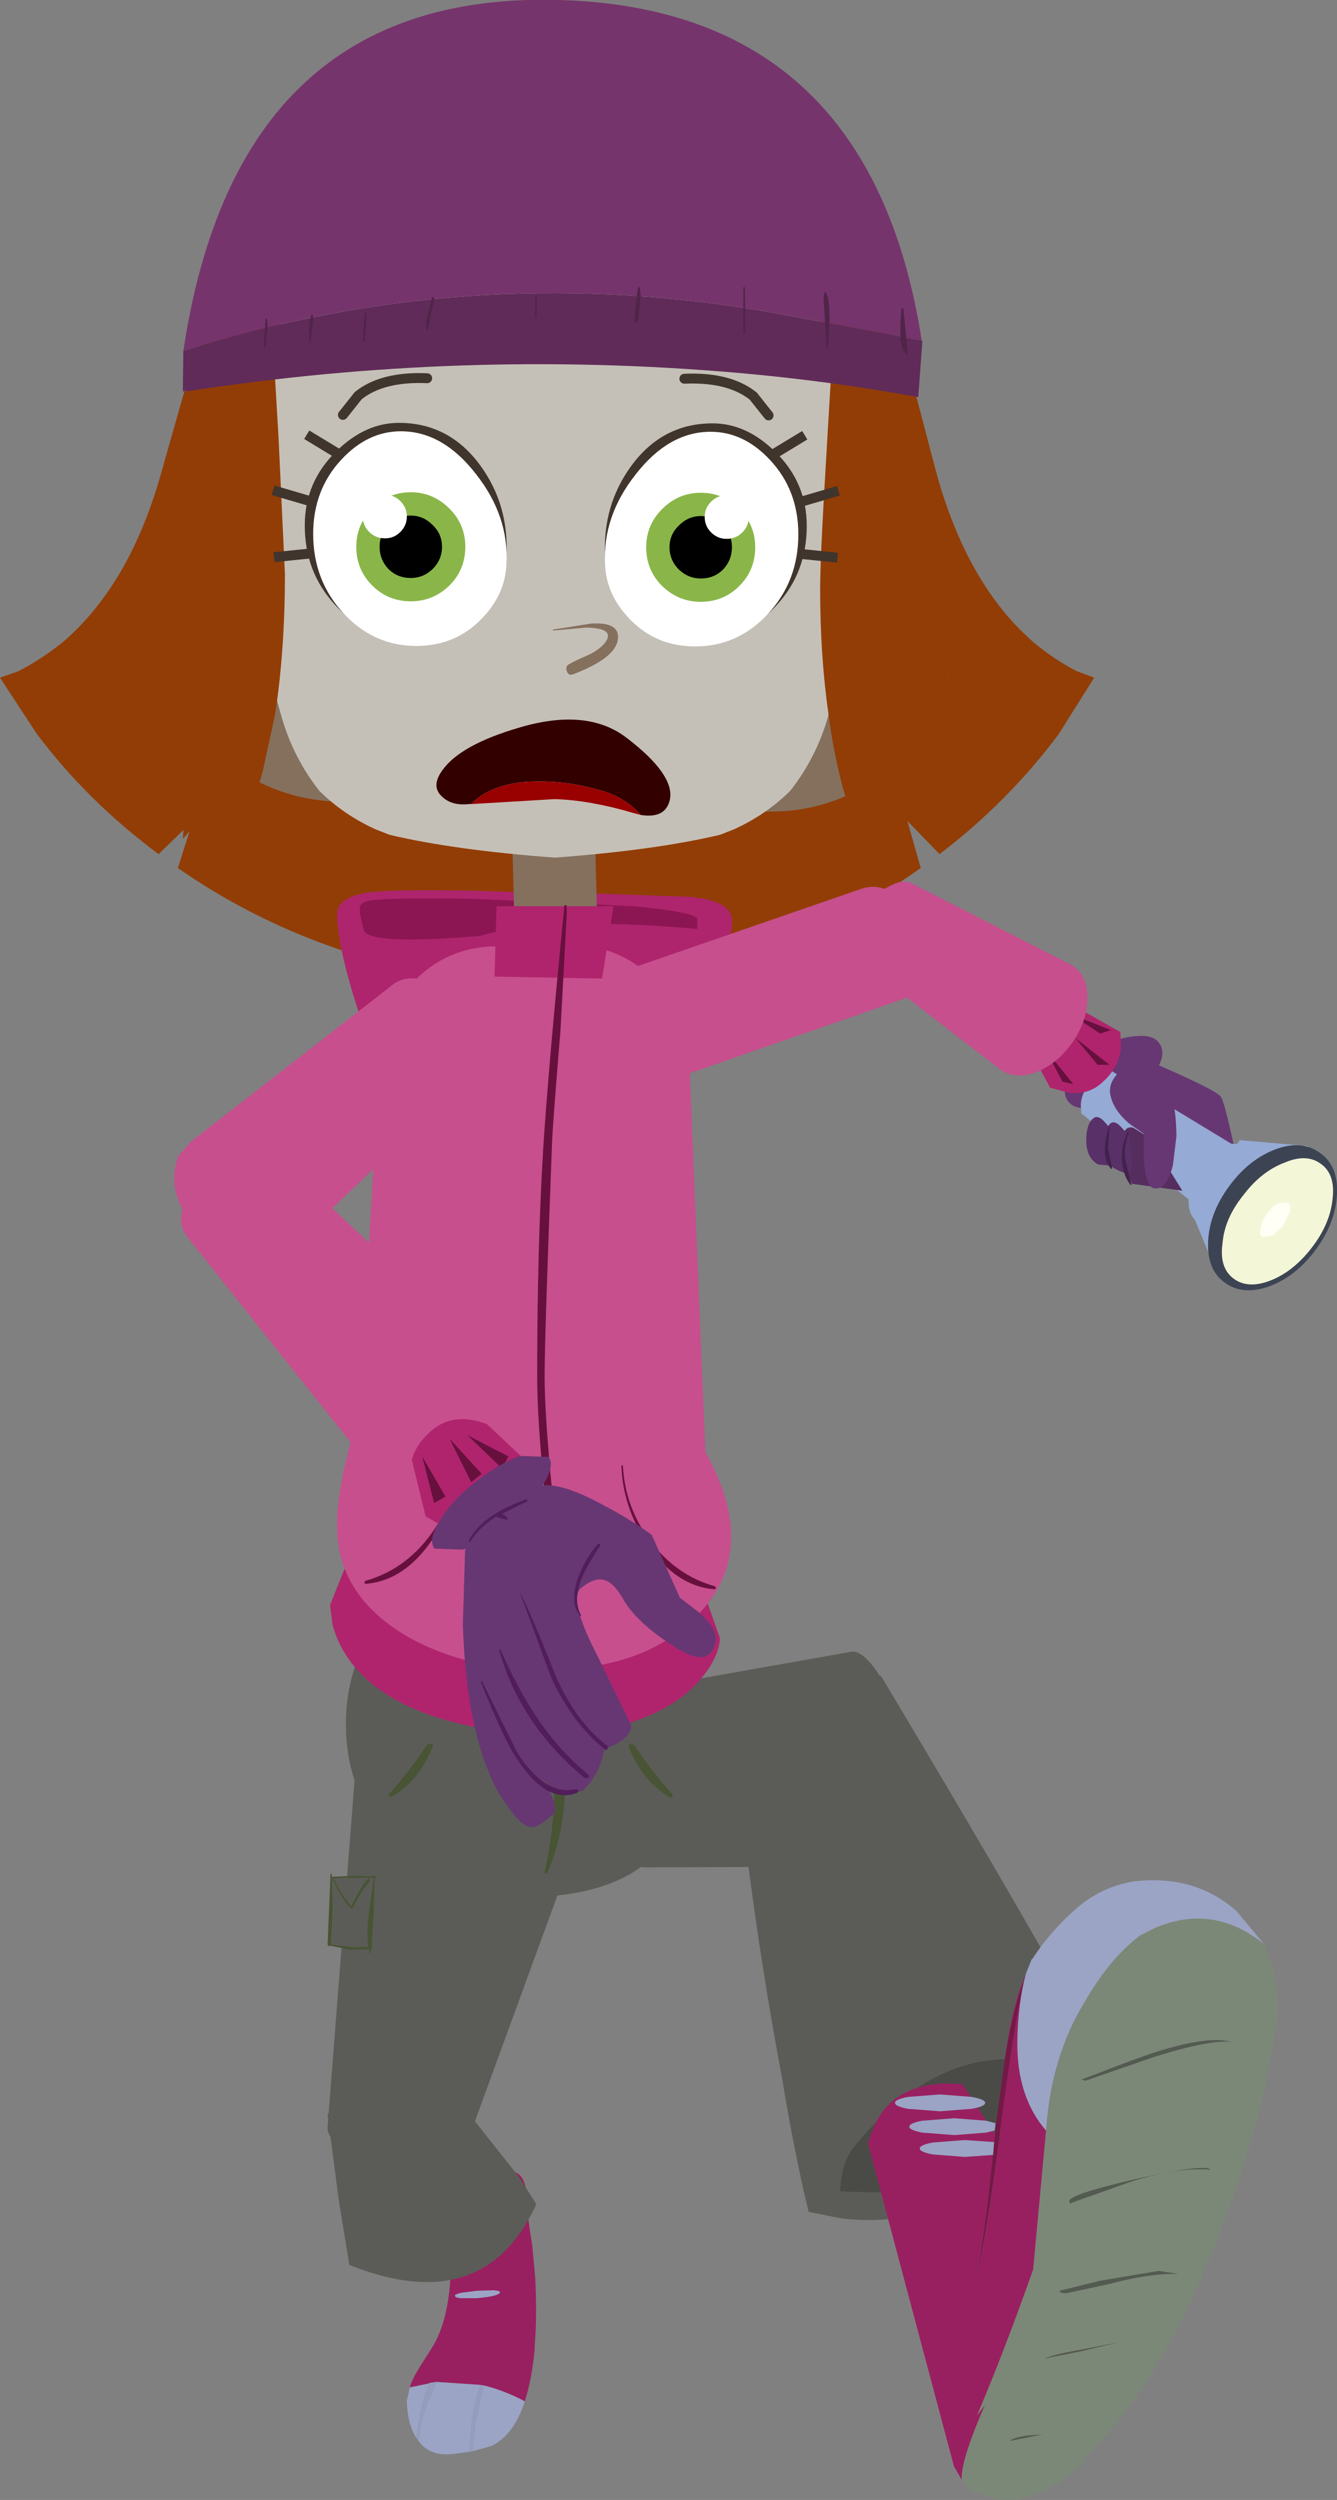 <?xml version="1.0" encoding="UTF-8" standalone="no"?>
<svg xmlns:xlink="http://www.w3.org/1999/xlink" height="252.15px" width="134.9px" xmlns="http://www.w3.org/2000/svg">
  <rect width="100%" height="100%" fill="#808080" stroke="none"/>
  <g transform="matrix(1.0, 0.0, 0.0, 1.0, -7.15, 4.8)">
    <path d="M124.2 100.55 Q124.8 101.5 123.85 103.1 122.85 104.55 120.9 105.75 118.95 106.85 117.2 107.0 115.35 107.1 114.8 106.1 114.25 105.15 115.15 103.6 116.15 102.1 118.1 100.9 120.0 99.8 121.85 99.7 123.65 99.55 124.2 100.55" fill="#673773" fill-rule="evenodd" stroke="none"/>
    <path d="M121.75 101.65 Q129.9 105.1 130.35 105.85 130.8 106.6 132.1 112.9 L123.95 110.4 121.75 101.65" fill="#673773" fill-rule="evenodd" stroke="none"/>
    <path d="M119.35 103.25 L131.45 110.6 127.55 116.55 116.25 107.5 116.2 106.65 Q116.25 105.6 116.95 104.6 117.65 103.6 118.55 103.35 L119.35 103.25" fill="#95aad5" fill-rule="evenodd" stroke="none"/>
    <path d="M133.15 116.25 Q132.0 117.9 130.45 118.5 L127.9 118.4 Q126.95 117.65 127.1 116.0 127.25 114.35 128.45 112.8 129.65 111.15 131.15 110.55 L133.65 110.65 Q134.65 111.4 134.5 113.05 134.35 114.65 133.15 116.25" fill="#95aad5" fill-rule="evenodd" stroke="none"/>
    <path d="M130.05 123.9 L127.25 117.1 132.25 110.2 139.2 110.8 130.05 123.9" fill="#95aad5" fill-rule="evenodd" stroke="none"/>
    <path d="M139.9 121.25 Q137.9 123.95 135.2 124.95 132.5 125.9 130.7 124.55 128.9 123.25 129.05 120.35 129.2 117.5 131.2 114.8 133.2 112.1 135.9 111.1 138.55 110.15 140.35 111.5 142.2 112.8 142.05 115.65 141.9 118.55 139.9 121.25" fill="#3c4454" fill-rule="evenodd" stroke="none"/>
    <path d="M139.5 121.05 Q137.65 123.45 135.35 124.35 133.05 125.25 131.6 124.15 130.15 123.05 130.5 120.6 130.7 118.1 132.6 115.75 134.4 113.35 136.8 112.45 139.05 111.5 140.5 112.65 141.9 113.7 141.6 116.15 141.35 118.65 139.5 121.05" fill="#f3f7d7" fill-rule="evenodd" stroke="none"/>
    <path d="M136.6 118.85 L135.55 119.85 134.5 119.95 Q134.2 119.7 134.35 119.05 134.45 118.35 135.0 117.6 135.5 116.9 136.15 116.55 L137.1 116.5 Q137.4 116.7 137.3 117.45 L136.6 118.85" fill="#fffff5" fill-rule="evenodd" stroke="none"/>
    <path d="M121.35 114.6 L120.75 113.1 Q120.15 111.3 120.4 110.0 120.6 108.7 121.5 108.95 L123.1 109.95 126.45 115.3 121.35 114.6" fill="#552e5f" fill-rule="evenodd" stroke="none"/>
    <path d="M122.3 101.9 L125.35 106.15 Q125.8 106.8 125.85 109.8 L125.5 112.7 Q124.8 115.5 123.4 115.0 122.7 114.45 122.55 111.95 L122.55 109.55 121.05 108.5 Q119.5 107.15 119.2 105.7 118.85 104.25 120.55 102.9 121.4 102.25 122.3 101.9" fill="#673773" fill-rule="evenodd" stroke="none"/>
    <path d="M121.1 109.8 L121.4 112.85 121.15 113.35 Q120.75 113.7 119.7 113.1 118.5 112.5 118.5 110.8 118.5 109.2 119.15 108.55 119.55 108.15 120.2 108.8 L121.1 109.8" fill="#593068" fill-rule="evenodd" stroke="none"/>
    <path d="M119.35 109.2 L119.7 112.4 119.4 112.8 117.95 112.65 Q116.75 112.0 116.75 110.2 116.75 108.65 117.4 108.05 117.85 107.6 118.5 108.25 L119.35 109.2" fill="#593068" fill-rule="evenodd" stroke="none"/>
    <path d="M120.95 109.4 L121.05 109.45 Q120.55 110.65 120.65 112.05 L121.3 114.65 121.3 114.75 121.2 114.7 Q120.4 113.65 120.35 112.1 120.3 110.6 120.95 109.4" fill="#41224d" fill-rule="evenodd" stroke="none"/>
    <path d="M119.05 108.85 L119.1 108.85 118.95 110.95 119.15 112.0 119.35 113.0 119.35 113.1 119.25 113.1 Q118.1 111.75 119.05 108.85" fill="#41224d" fill-rule="evenodd" stroke="none"/>
    <path d="M48.5 236.0 Q48.7 235.1 50.1 233.0 L50.7 232.05 Q52.6 229.1 52.65 223.35 53.25 221.25 53.15 219.8 L52.65 218.9 52.1 217.9 Q52.0 216.55 56.05 214.75 60.1 212.95 60.25 216.5 60.25 218.05 60.85 221.65 L61.15 224.9 Q61.35 228.7 61.1 231.85 L61.1 232.15 Q60.8 235.25 60.1 237.4 58.0 236.3 55.95 235.8 L55.65 235.75 51.2 235.45 48.5 236.0" fill="#992060" fill-rule="evenodd" stroke="none"/>
    <path d="M60.1 237.4 Q59.0 240.8 56.75 241.9 L54.8 242.45 55.15 239.45 55.95 235.8 Q58.0 236.3 60.1 237.4 M54.5 242.5 L52.95 242.7 Q50.6 243.0 49.45 241.5 L49.35 241.35 49.65 239.55 Q50.1 237.8 51.2 235.45 L50.45 235.55 Q50.0 236.6 49.6 238.4 L49.15 241.1 Q48.25 239.65 48.2 237.35 L48.5 236.0 51.2 235.45 55.65 235.75 Q55.1 237.15 54.8 239.1 L54.5 242.5" fill="#9ba4c5" fill-rule="evenodd" stroke="none"/>
    <path d="M54.8 242.45 L54.5 242.5 54.8 239.1 Q55.1 237.15 55.65 235.75 L55.95 235.8 55.15 239.45 54.8 242.45 M49.35 241.35 L49.15 241.1 49.6 238.4 Q50.0 236.6 50.45 235.55 L51.2 235.45 Q50.1 237.8 49.65 239.55 L49.35 241.35" fill="#959dbd" fill-rule="evenodd" stroke="none"/>
    <path d="M53.05 226.75 Q53.05 226.95 53.65 227.0 L55.25 227.0 Q57.55 226.8 57.6 226.4 57.6 226.25 56.95 226.2 L55.3 226.25 53.7 226.45 Q53.05 226.6 53.05 226.75" fill="#9ba4c5" fill-rule="evenodd" stroke="none"/>
    <path d="M99.7 35.55 L101.55 42.6 Q104.65 54.1 111.45 60.0 113.55 61.75 115.8 62.9 L117.55 63.55 114.0 69.2 Q108.95 76.0 101.95 81.35 L98.7 78.0 100.05 82.75 Q89.2 90.45 75.8 93.3 L65.35 94.75 65.35 94.9 63.2 94.85 61.55 94.9 61.55 94.8 50.0 93.3 Q36.15 90.45 25.1 82.75 L26.6 78.0 23.15 81.35 Q15.95 76.0 10.85 69.2 L7.15 63.55 9.0 62.9 Q11.25 61.75 13.45 60.0 20.35 54.1 23.5 42.6 L25.5 35.55 Q27.15 29.95 29.45 25.3 L95.75 25.3 Q97.95 29.95 99.7 35.55" fill="#923d06" fill-rule="evenodd" stroke="none"/>
    <path d="M41.15 87.45 Q41.15 85.35 45.6 85.1 49.55 84.85 58.5 85.15 L61.1 85.25 63.65 85.2 76.6 85.65 Q81.05 86.0 81.0 88.1 80.85 94.0 74.7 108.6 67.95 124.65 62.75 126.4 L61.1 126.6 59.45 126.35 Q54.2 124.4 47.45 108.15 41.3 93.35 41.15 87.45" fill="#ae256d" fill-rule="evenodd" stroke="none"/>
    <path d="M43.45 87.3 L43.45 86.8 Q43.45 86.3 44.2 86.1 45.55 85.7 54.65 85.85 L70.95 86.6 Q77.05 87.15 77.5 87.85 L77.5 88.9 Q62.25 87.55 55.6 89.6 44.25 90.55 43.85 89.0 L43.45 87.3" fill="#8c1653" fill-rule="evenodd" stroke="none"/>
    <path d="M63.65 167.0 L93.05 161.8 Q94.0 161.65 95.35 163.4 96.65 165.2 97.55 167.7 99.85 174.15 95.5 175.45 96.55 180.9 97.45 183.45 L71.9 183.55 63.65 167.0" fill="#5b5c57" fill-rule="evenodd" stroke="none"/>
    <path d="M81.25 169.75 Q82.1 167.6 84.35 165.9 85.8 164.65 87.7 164.05 91.15 163.05 96.05 164.25 118.05 201.05 118.0 202.95 L117.05 205.45 114.85 208.6 Q111.65 212.35 108.6 214.55 104.9 217.1 101.05 218.25 96.6 219.5 92.05 218.95 L88.75 218.3 88.35 216.65 88.25 216.25 Q87.0 210.6 86.05 204.75 84.0 193.9 82.55 182.55 L81.25 169.75 M114.55 205.65 L114.55 204.35 115.2 204.05 Q103.25 199.65 93.4 211.6 92.0 213.25 91.9 216.25 L97.1 216.4 99.8 215.9 Q104.7 213.55 109.1 210.6 L113.9 206.65 114.3 205.75 114.55 205.65" fill="#5b5c57" fill-rule="evenodd" stroke="none"/>
    <path d="M114.55 205.65 L114.3 205.75 113.9 206.65 109.1 210.6 Q104.7 213.55 99.8 215.9 L97.1 216.4 91.9 216.25 Q92.0 213.25 93.4 211.6 103.25 199.65 115.2 204.05 L114.55 204.35 114.55 205.65" fill="#4a4b47" fill-rule="evenodd" stroke="none"/>
    <path d="M43.15 171.85 L64.15 184.3 53.3 214.0 49.65 213.75 46.45 214.0 44.75 213.55 Q42.85 212.85 41.5 211.8 40.15 210.7 40.2 209.75 L43.15 171.85" fill="#5b5c57" fill-rule="evenodd" stroke="none"/>
    <path d="M44.45 184.7 L44.5 184.9 Q43.55 186.0 42.75 187.65 L42.6 187.7 Q41.6 186.85 40.7 184.65 L40.65 184.6 40.75 187.8 40.55 191.3 42.7 191.6 44.3 191.55 Q44.1 190.1 44.35 188.2 L44.85 184.6 40.85 184.65 Q41.8 186.6 42.6 187.45 43.55 185.45 44.25 184.7 L44.45 184.7 M44.85 184.45 L44.9 184.35 45.0 184.35 44.95 184.45 45.1 184.45 45.1 184.55 44.95 184.6 44.85 188.25 44.65 191.55 44.65 191.6 44.65 191.65 44.55 192.15 44.5 192.2 44.4 192.15 44.4 191.8 42.45 191.85 40.5 191.45 40.35 191.5 40.2 191.35 40.5 184.2 40.55 184.15 40.6 184.2 40.65 184.5 42.85 184.4 44.85 184.45" fill="#485434" fill-rule="evenodd" stroke="none"/>
    <path d="M44.45 184.7 L44.25 184.7 Q43.55 185.45 42.6 187.45 41.8 186.6 40.85 184.65 L44.85 184.6 44.35 188.2 Q44.1 190.1 44.3 191.55 L42.7 191.6 40.55 191.3 40.75 187.8 40.65 184.6 40.7 184.65 Q41.6 186.85 42.6 187.7 L42.75 187.65 Q43.55 186.0 44.5 184.9 L44.45 184.7" fill="#5b5c57" fill-rule="evenodd" stroke="none"/>
    <path d="M42.05 169.1 Q42.05 161.85 47.1 156.75 52.15 151.6 59.3 151.6 66.55 151.6 71.8 156.35 77.2 161.2 77.2 168.3 77.45 179.1 71.95 183.4 67.8 186.6 59.3 186.6 52.15 186.6 47.1 181.5 42.05 176.35 42.05 169.1" fill="#5b5c57" fill-rule="evenodd" stroke="none"/>
    <path d="M63.15 170.5 Q63.15 170.3 63.4 170.25 L63.7 170.45 Q64.4 173.75 64.05 177.4 63.7 181.15 62.35 184.15 L62.15 184.15 Q62.05 184.15 62.1 184.0 62.8 181.0 63.05 177.3 L63.15 170.5" fill="#485434" fill-rule="evenodd" stroke="none"/>
    <path d="M50.25 171.15 L50.65 171.05 Q50.9 171.15 50.8 171.35 49.5 174.75 46.65 176.45 L46.4 176.4 46.4 176.15 Q48.6 173.7 50.25 171.15" fill="#485434" fill-rule="evenodd" stroke="none"/>
    <path d="M71.15 171.2 L70.75 171.1 Q70.5 171.2 70.6 171.4 71.9 174.8 74.75 176.5 L75.0 176.45 75.0 176.2 Q72.8 173.75 71.15 171.2" fill="#485434" fill-rule="evenodd" stroke="none"/>
    <path d="M47.45 205.3 Q49.8 204.95 51.3 205.3 L55.1 209.2 59.5 214.75 61.1 217.25 61.25 217.55 Q55.95 229.05 42.4 223.65 L41.35 217.25 40.2 208.45 Q41.2 207.25 44.15 206.15 L47.45 205.3" fill="#5b5c57" fill-rule="evenodd" stroke="none"/>
    <path d="M62.1 170.2 Q48.25 169.5 42.95 163.35 41.3 161.35 40.7 159.05 L40.45 157.1 43.9 148.45 78.2 155.9 79.8 160.45 Q79.65 162.6 77.5 164.95 73.2 169.55 63.35 170.25 L63.25 170.25 62.7 170.2 63.1 163.05 63.45 155.7 Q63.45 154.05 63.05 153.05 L62.85 153.05 62.5 161.6 62.1 170.2" fill="#b0246d" fill-rule="evenodd" stroke="none"/>
    <path d="M62.1 170.2 L62.5 161.6 62.85 153.05 63.05 153.05 Q63.45 154.05 63.45 155.7 L63.1 163.05 62.7 170.2 62.75 170.25 62.1 170.25 62.1 170.2" fill="#67103e" fill-rule="evenodd" stroke="none"/>
    <path d="M73.05 93.9 Q76.65 97.35 76.7 102.3 L78.65 149.6 Q78.7 154.4 74.6 157.8 70.75 161.05 65.6 161.15 L58.25 161.25 Q53.0 161.35 48.05 157.6 42.8 153.8 42.75 148.95 L45.4 102.8 Q45.3 97.8 48.8 94.3 52.2 90.7 57.2 90.65 L64.55 90.5 Q69.45 90.45 73.05 93.9" fill="#c74f8d" fill-rule="evenodd" stroke="none"/>
    <path d="M72.65 132.0 Q74.4 133.9 77.55 140.35 84.3 151.15 77.55 158.1 71.4 164.45 59.35 163.45 53.35 163.1 48.4 160.35 42.8 157.15 41.5 152.1 40.65 148.7 41.9 143.3 43.55 136.35 43.6 134.35 L63.75 130.75 Q69.9 129.0 72.65 132.0" fill="#c74f8d" fill-rule="evenodd" stroke="none"/>
    <path d="M53.3 142.45 L53.45 142.45 Q53.35 146.6 50.8 150.45 47.95 154.65 44.05 154.95 L43.9 154.85 44.0 154.65 Q47.95 153.55 50.55 150.05 53.1 146.65 53.3 142.45" fill="#67103e" fill-rule="evenodd" stroke="none"/>
    <path d="M67.5 91.55 L59.15 91.8 58.85 80.55 67.2 80.25 67.5 91.55" fill="#85705e" fill-rule="evenodd" stroke="none"/>
    <path d="M57.05 93.7 L57.25 86.6 69.05 86.6 67.9 93.9 57.05 93.7" fill="#b0246d" fill-rule="evenodd" stroke="none"/>
    <path d="M64.35 87.1 L63.7 99.15 Q62.9 108.8 62.85 110.5 62.1 130.0 62.1 133.95 62.1 137.85 62.85 145.5 63.6 153.15 63.6 157.05 63.7 162.4 62.5 163.9 L62.15 163.75 Q62.0 163.7 62.0 163.3 L62.85 156.8 Q62.85 152.95 62.1 145.7 61.35 138.4 61.35 134.05 61.35 121.1 61.95 111.2 62.45 103.15 64.1 86.5 L64.3 86.5 64.35 87.1" fill="#67103e" fill-rule="evenodd" stroke="none"/>
    <path d="M70.0 143.0 L69.85 143.0 Q69.95 147.15 72.5 151.0 75.35 155.2 79.25 155.5 L79.4 155.4 79.3 155.2 Q75.35 154.1 72.75 150.6 70.2 147.2 70.0 143.0" fill="#67103e" fill-rule="evenodd" stroke="none"/>
    <path d="M71.7 103.4 Q73.55 104.55 75.3 103.95 L98.75 95.8 Q100.55 95.25 101.0 93.0 101.4 91.0 100.45 88.9 99.55 86.6 97.65 85.45 95.75 84.25 94.05 84.85 L70.6 92.95 Q68.9 93.55 68.35 95.55 67.85 97.55 68.85 99.85 69.85 102.2 71.7 103.4" fill="#c74f8d" fill-rule="evenodd" stroke="none"/>
    <path d="M114.9 105.4 Q117.05 105.7 118.5 104.25 120.0 102.9 120.25 100.95 L120.2 99.3 115.95 96.9 Q113.0 96.5 111.7 98.65 111.05 99.75 110.95 100.9 L113.1 104.9 114.9 105.4" fill="#b0246d" fill-rule="evenodd" stroke="none"/>
    <path d="M118.15 99.45 L119.25 99.1 115.2 97.5 118.15 99.45 M119.1 102.6 L115.65 99.9 117.9 102.6 119.1 102.6 M115.45 104.55 L112.7 101.15 114.35 104.3 115.45 104.55" fill="#67103e" fill-rule="evenodd" stroke="none"/>
    <path d="M99.05 84.25 Q98.25 83.85 96.85 84.6 95.5 85.3 94.35 86.75 93.15 88.2 92.85 89.65 92.5 91.15 93.3 91.7 L108.05 103.05 Q109.55 104.15 111.65 103.35 113.8 102.55 115.35 100.35 L115.55 100.05 Q117.0 97.8 116.85 95.5 116.75 93.3 115.1 92.45 L99.05 84.25" fill="#c74f8d" fill-rule="evenodd" stroke="none"/>
    <path d="M92.2 52.45 Q88.6 55.1 86.75 61.45 L82.9 76.95 Q90.4 77.7 96.65 73.05 102.9 68.4 102.9 62.1 102.9 56.3 100.55 53.45 98.6 51.1 95.4 51.1 L92.2 52.45" fill="#85705e" fill-rule="evenodd" stroke="none"/>
    <path d="M34.45 51.45 Q38.05 54.1 39.9 60.45 L43.75 75.95 Q36.25 76.7 30.0 72.05 23.75 67.4 23.75 61.1 23.75 55.3 26.1 52.45 28.05 50.1 31.25 50.1 L34.45 51.45" fill="#85705e" fill-rule="evenodd" stroke="none"/>
    <path d="M72.5 11.65 Q77.25 11.65 81.0 14.05 90.8 21.9 92.4 34.75 L92.65 37.05 Q93.15 42.25 92.85 47.65 L92.8 48.55 92.85 48.55 92.65 50.1 92.55 51.05 92.5 51.2 92.0 60.1 Q91.85 62.95 91.2 65.7 L90.75 67.3 Q89.55 71.6 86.85 75.0 84.4 77.4 81.2 78.85 L79.8 79.4 Q73.25 80.95 63.15 81.7 L63.1 81.7 Q53.0 80.95 46.45 79.4 L45.05 78.85 Q41.85 77.4 39.4 75.0 36.7 71.6 35.5 67.3 L35.05 65.7 Q34.4 62.95 34.25 60.1 L34.25 60.05 33.75 51.2 33.7 51.05 33.6 50.1 33.4 48.55 33.45 48.55 33.4 47.65 Q33.1 42.25 33.6 37.05 L33.85 34.75 Q35.45 21.9 45.25 14.05 49.0 11.65 53.75 11.65 L58.2 12.15 58.1 16.45 60.3 16.45 60.35 12.7 63.1 12.65 63.15 12.65 65.9 12.7 65.95 16.45 68.15 16.45 68.05 12.15 72.5 11.65" fill="#c5c0b7" fill-rule="evenodd" stroke="none"/>
    <path d="M92.15 26.15 Q94.1 27.7 96.65 32.4 103.3 44.65 103.3 57.35 103.3 60.6 102.3 67.3 L101.75 70.55 Q100.4 79.15 99.45 73.55 L94.05 79.8 Q93.05 77.65 92.15 74.5 91.25 71.1 90.75 67.3 89.9 61.4 89.9 54.55 89.9 51.4 90.55 40.7 L91.15 30.55 Q91.15 30.05 90.55 28.85 L90.0 27.6 Q90.0 24.6 92.15 26.15 M34.65 29.1 L35.25 39.25 35.9 53.1 Q35.9 60.8 34.9 67.3 L33.65 73.05 Q32.5 77.35 31.3 73.5 L25.6 79.8 25.7 78.4 24.25 69.1 24.0 67.3 Q22.75 59.5 22.75 55.9 22.75 43.2 29.25 30.95 31.75 26.25 33.7 24.7 35.8 23.15 35.8 26.15 L35.25 27.4 Q34.65 28.6 34.65 29.1" fill="#923d06" fill-rule="evenodd" stroke="none"/>
    <path d="M68.4 59.7 Q68.95 58.55 66.3 58.5 L62.95 58.8 62.95 58.7 66.75 58.1 Q69.65 57.9 69.5 59.6 69.35 61.55 65.0 63.2 64.5 63.4 64.35 62.9 64.15 62.45 64.55 62.2 65.15 61.85 66.65 61.2 68.0 60.5 68.4 59.7" fill="#85705e" fill-rule="evenodd" stroke="none"/>
    <path d="M85.8 29.85 L85.65 32.7 85.5 32.7 85.2 27.65 Q85.2 27.2 85.4 27.1 85.8 27.6 85.8 29.85 M92.95 30.25 L93.05 28.75 93.25 28.75 93.7 33.4 Q93.1 33.2 92.95 31.85 L92.95 30.25 M56.25 27.6 L56.25 29.7 56.1 29.7 56.1 27.6 56.25 27.6 M45.9 27.9 L45.6 29.3 45.25 30.9 45.1 30.9 45.1 30.0 45.7 27.6 45.85 27.6 45.9 27.9 M77.25 26.6 L77.3 31.25 77.1 31.3 77.1 26.6 77.25 26.6 M66.5 26.6 L66.65 26.6 66.75 27.4 66.5 30.05 66.1 30.2 Q66.25 27.8 66.5 26.6 M39.1 29.55 L38.9 32.05 38.7 32.1 38.9 29.2 39.05 29.2 39.1 29.55 M33.7 29.75 L33.45 32.1 33.3 32.1 33.3 30.45 33.5 29.4 33.65 29.4 33.7 29.75 M29.1 30.45 L28.9 32.65 28.7 32.7 28.9 29.8 29.05 29.8 29.1 30.45" fill="#51244a" fill-rule="evenodd" stroke="none"/>
    <path d="M47.4 37.85 Q52.5 37.85 55.65 42.2 58.5 46.15 58.25 51.2 58.15 54.2 55.4 56.75 52.4 59.55 48.35 59.55 44.0 59.55 40.95 56.2 37.9 52.9 37.9 48.2 37.9 43.8 41.1 40.7 44.0 37.85 47.4 37.85" fill="#40352c" fill-rule="evenodd" stroke="none"/>
    <path d="M47.6 38.7 Q51.85 38.7 55.2 43.05 58.5 47.25 58.25 52.05 58.15 55.1 55.8 57.55 53.15 60.35 49.15 60.35 44.85 60.35 41.8 57.05 38.75 53.75 38.75 49.05 38.75 44.6 41.6 41.55 44.25 38.7 47.6 38.7" fill="#ffffff" fill-rule="evenodd" stroke="none"/>
    <path d="M54.1 50.35 Q54.1 52.65 52.5 54.25 50.85 55.85 48.6 55.85 46.3 55.85 44.7 54.25 43.1 52.65 43.1 50.35 43.1 48.1 44.7 46.5 46.3 44.85 48.6 44.85 50.85 44.85 52.5 46.5 54.1 48.1 54.1 50.35" fill="#8ab649" fill-rule="evenodd" stroke="none"/>
    <path d="M41.4 41.05 L38.1 39.05" fill="none" stroke="#40352c" stroke-linecap="butt" stroke-linejoin="miter-clip" stroke-miterlimit="4.0" stroke-width="1.0"/>
    <path d="M38.45 45.75 L34.7 44.65" fill="none" stroke="#40352c" stroke-linecap="butt" stroke-linejoin="miter-clip" stroke-miterlimit="4.0" stroke-width="1.0"/>
    <path d="M38.7 51.0 L34.8 51.4" fill="none" stroke="#40352c" stroke-linecap="butt" stroke-linejoin="miter-clip" stroke-miterlimit="4.0" stroke-width="1.0"/>
    <path d="M41.75 37.05 L43.3 35.1 Q45.75 33.15 50.25 33.35" fill="none" stroke="#3f362d" stroke-linecap="round" stroke-linejoin="miter-clip" stroke-miterlimit="4.0" stroke-width="1.0"/>
    <path d="M51.75 50.35 Q51.75 51.65 50.8 52.6 49.85 53.5 48.6 53.5 47.25 53.5 46.35 52.6 45.45 51.65 45.45 50.35 45.45 49.05 46.35 48.15 47.25 47.2 48.6 47.2 49.85 47.2 50.8 48.15 51.75 49.05 51.75 50.35" fill="#000000" fill-rule="evenodd" stroke="none"/>
    <path d="M48.2 47.3 Q48.2 48.2 47.55 48.85 46.9 49.5 46.0 49.5 45.05 49.5 44.4 48.85 43.75 48.2 43.75 47.3 43.75 46.4 44.4 45.75 45.05 45.1 46.0 45.1 46.9 45.1 47.55 45.75 48.2 46.4 48.2 47.3" fill="#ffffff" fill-rule="evenodd" stroke="none"/>
    <path d="M100.2 29.85 L100.2 29.75 100.2 29.85 M100.15 29.55 L95.15 28.6 83.75 26.5 Q54.05 21.6 25.65 30.6 31.1 -5.75 63.6 -4.8 94.95 -3.9 100.15 29.55 M25.6 34.55 L26.15 34.65 25.6 34.7 25.6 34.55" fill="#76346c" fill-rule="evenodd" stroke="none"/>
    <path d="M100.2 29.75 L100.2 29.85 99.8 35.25 Q90.7 33.6 81.5 32.8 53.7 30.4 26.15 34.65 L25.6 34.55 25.65 30.6 Q54.05 21.6 83.75 26.5 L95.15 28.6 100.15 29.55 100.2 29.55 100.2 29.75" fill="#602b58" fill-rule="evenodd" stroke="none"/>
    <path d="M90.85 27.4 L90.7 30.25 90.55 30.25 90.25 25.2 Q90.25 24.75 90.45 24.65 90.85 25.15 90.85 27.4 M98.0 27.8 L98.1 26.3 98.3 26.3 98.75 30.95 Q98.15 30.75 98.0 29.4 L98.0 27.8 M61.3 25.15 L61.3 27.25 61.15 27.25 61.15 25.15 61.3 25.15 M50.95 25.45 L50.65 26.85 50.3 28.45 50.15 28.45 50.15 27.55 50.75 25.15 50.9 25.15 50.95 25.45 M82.3 24.15 L82.35 28.8 82.15 28.85 82.15 24.15 82.3 24.15 M71.55 24.15 L71.7 24.15 71.8 24.95 71.55 27.6 71.15 27.75 Q71.3 25.35 71.55 24.15 M44.15 27.1 L43.95 29.6 43.75 29.65 43.95 26.75 44.1 26.75 44.15 27.1 M38.75 27.3 L38.5 29.65 38.35 29.65 38.35 28.0 38.55 26.95 38.7 26.95 38.75 27.3 M34.15 28.0 L33.95 30.2 33.75 30.25 33.95 27.35 34.1 27.35 34.15 28.0" fill="#51244a" fill-rule="evenodd" stroke="none"/>
    <path d="M79.05 37.9 Q73.95 37.9 70.8 42.25 67.95 46.2 68.2 51.25 68.3 54.25 71.05 56.8 74.05 59.6 78.1 59.6 82.45 59.6 85.5 56.25 88.55 52.95 88.55 48.25 88.55 43.85 85.35 40.75 82.45 37.9 79.05 37.9" fill="#40352c" fill-rule="evenodd" stroke="none"/>
    <path d="M78.85 38.75 Q74.6 38.75 71.25 43.1 67.95 47.3 68.2 52.1 68.3 55.15 70.65 57.6 73.3 60.4 77.3 60.4 81.6 60.4 84.65 57.1 87.7 53.8 87.7 49.1 87.7 44.65 84.85 41.6 82.2 38.75 78.85 38.75" fill="#ffffff" fill-rule="evenodd" stroke="none"/>
    <path d="M72.35 50.4 Q72.35 52.7 73.95 54.3 75.6 55.9 77.85 55.9 80.15 55.9 81.75 54.3 83.35 52.7 83.35 50.4 83.35 48.15 81.75 46.55 80.15 44.9 77.85 44.9 75.6 44.9 73.95 46.55 72.35 48.15 72.35 50.4" fill="#8ab649" fill-rule="evenodd" stroke="none"/>
    <path d="M85.05 41.1 L88.35 39.1" fill="none" stroke="#40352c" stroke-linecap="butt" stroke-linejoin="miter-clip" stroke-miterlimit="4.0" stroke-width="1.0"/>
    <path d="M88.0 45.8 L91.75 44.7" fill="none" stroke="#40352c" stroke-linecap="butt" stroke-linejoin="miter-clip" stroke-miterlimit="4.0" stroke-width="1.0"/>
    <path d="M87.75 51.05 L91.65 51.45" fill="none" stroke="#40352c" stroke-linecap="butt" stroke-linejoin="miter-clip" stroke-miterlimit="4.0" stroke-width="1.0"/>
    <path d="M84.7 37.1 L83.15 35.15 Q80.7 33.2 76.2 33.4" fill="none" stroke="#3f362d" stroke-linecap="round" stroke-linejoin="miter-clip" stroke-miterlimit="4.0" stroke-width="1.0"/>
    <path d="M74.7 50.4 Q74.7 51.7 75.65 52.65 76.6 53.55 77.85 53.55 79.2 53.55 80.1 52.65 81.0 51.7 81.0 50.4 81.0 49.1 80.1 48.2 79.2 47.25 77.85 47.25 76.6 47.25 75.65 48.2 74.7 49.1 74.7 50.4" fill="#000000" fill-rule="evenodd" stroke="none"/>
    <path d="M78.25 47.35 Q78.25 48.25 78.9 48.9 79.55 49.55 80.45 49.55 81.4 49.55 82.05 48.9 82.7 48.25 82.7 47.35 82.7 46.45 82.05 45.8 81.4 45.15 80.45 45.15 79.55 45.15 78.9 45.8 78.25 46.45 78.25 47.35" fill="#ffffff" fill-rule="evenodd" stroke="none"/>
    <path d="M50.15 94.05 Q48.05 93.55 46.8 94.5 L26.35 110.4 25.15 111.8 Q24.65 113.05 24.75 114.7 25.1 117.15 27.15 119.4 L29.1 121.0 Q30.55 121.85 32.1 122.1 34.9 122.55 36.55 121.0 L55.65 102.8 56.3 101.8 Q56.6 100.9 56.25 99.8 55.7 97.9 53.95 96.2 L52.4 94.95 Q51.3 94.25 50.15 94.05" fill="#c74f8d" fill-rule="evenodd" stroke="none"/>
    <path d="M26.0 119.9 L45.65 144.6 Q47.6 147.0 50.8 147.05 54.05 147.1 56.65 144.75 L57.0 144.4 Q59.5 141.85 59.65 138.55 59.8 135.25 57.65 133.1 L35.65 112.3 Q34.55 111.2 32.45 111.5 30.3 111.75 28.35 113.2 26.4 114.7 25.7 116.65 25.0 118.6 26.0 119.9" fill="#c74f8d" fill-rule="evenodd" stroke="none"/>
    <path d="M50.3 139.85 Q49.1 141.0 48.7 142.45 L50.1 148.15 52.3 149.4 Q54.95 150.4 57.25 149.05 59.5 147.8 60.45 145.35 L60.9 143.2 56.3 138.85 Q52.65 137.45 50.3 139.85" fill="#b0246d" fill-rule="evenodd" stroke="none"/>
    <path d="M52.1 146.15 L49.75 142.1 50.95 146.8 52.1 146.15 M57.8 143.3 L58.45 142.1 54.3 139.95 57.8 143.3 M54.7 144.7 L55.75 143.85 52.5 140.3 54.7 144.7" fill="#67103e" fill-rule="evenodd" stroke="none"/>
    <path d="M54.7 76.3 L54.45 76.3 Q52.7 76.5 51.7 75.5 50.6 74.45 51.85 72.8 53.7 70.3 59.5 68.6 66.35 66.55 70.35 69.6 75.2 73.3 74.75 75.8 74.35 77.8 71.8 77.4 70.1 75.45 67.3 74.8 63.5 73.75 59.7 74.1 56.35 74.55 54.7 76.3" fill="#330000" fill-rule="evenodd" stroke="none"/>
    <path d="M54.7 76.3 Q56.35 74.55 59.7 74.1 63.5 73.75 67.3 74.8 70.1 75.45 71.8 77.4 L71.05 77.2 Q66.65 75.9 63.1 75.8 L54.7 76.3" fill="#990000" fill-rule="evenodd" stroke="none"/>
    <path d="M104.2 245.35 L103.4 243.95 94.7 211.3 94.8 211.2 Q96.5 204.8 104.15 205.4 L104.1 205.2 107.55 210.45 Q106.5 220.75 105.75 224.25 L105.8 224.25 Q106.7 220.6 107.95 211.05 L108.0 211.05 108.0 210.55 Q109.35 200.1 110.45 194.9 109.3 198.2 108.55 202.8 108.8 200.8 109.2 199.0 109.75 196.45 110.65 194.3 109.85 197.45 109.8 201.0 109.7 206.65 112.7 210.1 L111.4 224.1 Q108.55 232.2 105.75 238.8 L106.55 237.75 Q104.05 243.45 104.2 245.35" fill="#992060" fill-rule="evenodd" stroke="none"/>
    <path d="M134.7 191.3 L135.35 192.95 Q136.2 195.4 136.1 198.1 L136.0 199.05 135.7 201.0 134.65 206.45 Q133.7 210.35 132.15 215.05 125.35 235.5 115.55 244.0 L117.15 242.8 Q115.1 245.15 112.25 246.55 109.35 247.95 106.5 246.95 L105.85 246.7 104.95 246.3 104.2 245.35 Q104.05 243.45 106.55 237.75 L105.75 238.8 Q108.55 232.2 111.4 224.1 L112.7 210.1 112.8 208.9 Q113.15 205.45 114.15 202.4 115.15 199.4 116.75 196.85 119.15 192.7 122.2 190.4 L123.7 189.65 Q129.6 187.15 134.7 191.3 M125.55 224.55 L126.05 224.55 124.05 224.25 118.1 225.25 114.05 226.25 Q114.05 226.5 114.75 226.5 L119.15 225.55 Q122.9 224.55 125.55 224.55 M129.35 214.05 L129.05 213.9 Q127.45 213.65 121.25 215.1 115.05 216.55 115.05 217.2 115.05 217.6 115.35 217.35 L121.4 215.2 Q126.1 213.75 129.35 214.05 M131.4 201.15 Q129.05 200.5 123.85 202.15 122.05 202.7 116.3 204.95 L116.7 205.05 123.65 202.65 Q129.25 200.9 131.4 201.15 M116.25 232.35 L120.05 231.45 115.9 232.25 Q113.35 232.7 112.5 233.1 L116.25 232.35 M110.85 240.85 Q109.4 241.05 109.05 241.4 L112.35 240.75 110.85 240.85" fill="#7c8877" fill-rule="evenodd" stroke="none"/>
    <path d="M110.65 194.3 L111.25 192.8 111.3 192.8 Q113.15 189.95 115.8 187.65 118.35 185.45 121.65 184.95 127.5 184.3 131.55 187.65 L131.9 187.95 134.7 191.3 Q129.6 187.15 123.7 189.65 L122.2 190.4 Q119.15 192.7 116.75 196.85 115.15 199.4 114.15 202.4 113.15 205.45 112.8 208.9 L112.7 210.1 Q109.7 206.65 109.8 201.0 109.85 197.45 110.65 194.3" fill="#9ba4c5" fill-rule="evenodd" stroke="none"/>
    <path d="M107.55 210.45 L107.65 209.4 108.55 202.8 Q109.3 198.2 110.45 194.9 109.35 200.1 108.0 210.55 L107.95 211.05 Q106.7 220.6 105.8 224.25 L105.75 224.25 Q106.5 220.75 107.55 210.45" fill="#741848" fill-rule="evenodd" stroke="none"/>
    <path d="M131.4 201.15 Q129.25 200.9 123.65 202.65 L116.7 205.05 116.3 204.95 Q122.05 202.7 123.85 202.15 129.05 200.5 131.4 201.15 M129.35 214.05 Q126.1 213.75 121.4 215.2 L115.35 217.35 Q115.05 217.6 115.05 217.2 115.05 216.55 121.25 215.1 127.45 213.65 129.05 213.9 L129.35 214.05 M125.55 224.55 Q122.9 224.55 119.15 225.55 L114.75 226.5 Q114.05 226.5 114.05 226.25 L118.1 225.25 124.05 224.25 126.05 224.55 125.55 224.55 M116.25 232.35 L112.5 233.1 Q113.35 232.7 115.9 232.25 L120.05 231.45 116.25 232.35 M110.85 240.85 L112.35 240.75 109.05 241.4 Q109.4 241.05 110.85 240.85" fill="#535a50" fill-rule="evenodd" stroke="none"/>
    <path d="M102.0 208.15 L98.75 207.9 Q97.45 207.65 97.45 207.3 97.45 206.95 98.75 206.7 L102.0 206.45 105.2 206.7 Q106.55 206.95 106.55 207.3 106.55 207.65 105.2 207.9 L102.0 208.15" fill="#9ba4c5" fill-rule="evenodd" stroke="none"/>
    <path d="M107.5 210.1 L106.65 210.3 103.45 210.55 100.2 210.3 Q98.9 210.05 98.9 209.7 98.9 209.35 100.2 209.1 L103.45 208.85 106.65 209.1 107.6 209.35 107.5 210.1" fill="#9ba4c5" fill-rule="evenodd" stroke="none"/>
    <path d="M107.45 211.25 L107.35 212.55 104.5 212.75 101.25 212.5 Q99.95 212.25 99.95 211.9 99.95 211.55 101.25 211.3 L104.5 211.05 107.45 211.25" fill="#9ba4c5" fill-rule="evenodd" stroke="none"/>
    <path d="M54.15 149.1 L61.15 145.2 Q63.2 144.35 68.2 147.1 70.75 148.45 72.9 150.0 L75.75 156.35 77.7 157.85 Q79.6 159.55 79.35 160.75 78.8 163.75 74.9 161.1 71.5 158.9 70.15 156.7 69.2 155.0 68.35 154.65 67.25 154.15 65.75 155.4 64.45 156.5 67.55 162.45 L70.85 169.25 Q70.75 170.7 68.15 171.6 67.65 174.25 65.9 175.85 L63.25 175.9 61.85 174.7 62.8 176.3 Q63.55 178.0 62.7 178.4 61.5 179.5 60.8 179.5 59.6 179.5 57.5 176.1 54.2 170.25 53.85 159.05 L54.15 149.1" fill="#673773" fill-rule="evenodd" stroke="none"/>
    <path d="M62.5 142.15 Q63.15 143.0 61.95 144.95 60.75 146.9 58.4 148.8 56.0 150.7 53.8 151.5 L51.0 151.4 Q50.3 150.55 51.55 148.55 52.7 146.55 55.1 144.7 57.5 142.8 59.65 142.05 L62.5 142.15" fill="#673773" fill-rule="evenodd" stroke="none"/>
    <path d="M59.65 155.95 L59.7 155.95 Q61.05 158.7 63.2 164.2 65.3 168.95 68.45 171.3 L68.45 171.65 68.25 171.7 Q65.0 169.15 62.8 164.5 L59.65 155.95" fill="#511e5a" fill-rule="evenodd" stroke="none"/>
    <path d="M57.5 161.6 L57.6 161.5 Q59.45 165.65 61.3 168.4 63.5 171.7 66.45 174.15 66.65 174.3 66.5 174.55 L66.15 174.55 Q59.6 169.1 57.5 161.6" fill="#511e5a" fill-rule="evenodd" stroke="none"/>
    <path d="M55.65 164.85 Q55.75 164.75 55.8 164.8 L59.35 172.0 Q62.2 176.4 65.3 175.65 L65.55 175.8 65.45 176.0 Q62.25 177.3 59.15 172.35 58.05 170.75 55.65 164.85" fill="#511e5a" fill-rule="evenodd" stroke="none"/>
    <path d="M54.6 150.7 L54.5 150.7 54.45 150.6 Q55.7 148.05 60.3 146.4 L60.4 146.6 57.15 148.2 Q55.4 149.35 54.6 150.7" fill="#511e5a" fill-rule="evenodd" stroke="none"/>
    <path d="M56.9 148.1 L56.95 148.0 Q57.65 147.55 58.35 148.3 L58.35 148.45 58.3 148.5 56.9 148.1" fill="#511e5a" fill-rule="evenodd" stroke="none"/>
    <path d="M65.8 158.15 L65.7 158.2 Q64.6 156.9 65.45 154.4 66.2 152.35 67.5 150.9 L67.65 150.9 67.7 151.1 Q66.3 153.25 65.8 154.5 64.95 156.7 65.8 158.15" fill="#511e5a" fill-rule="evenodd" stroke="none"/>
  </g>
</svg>
